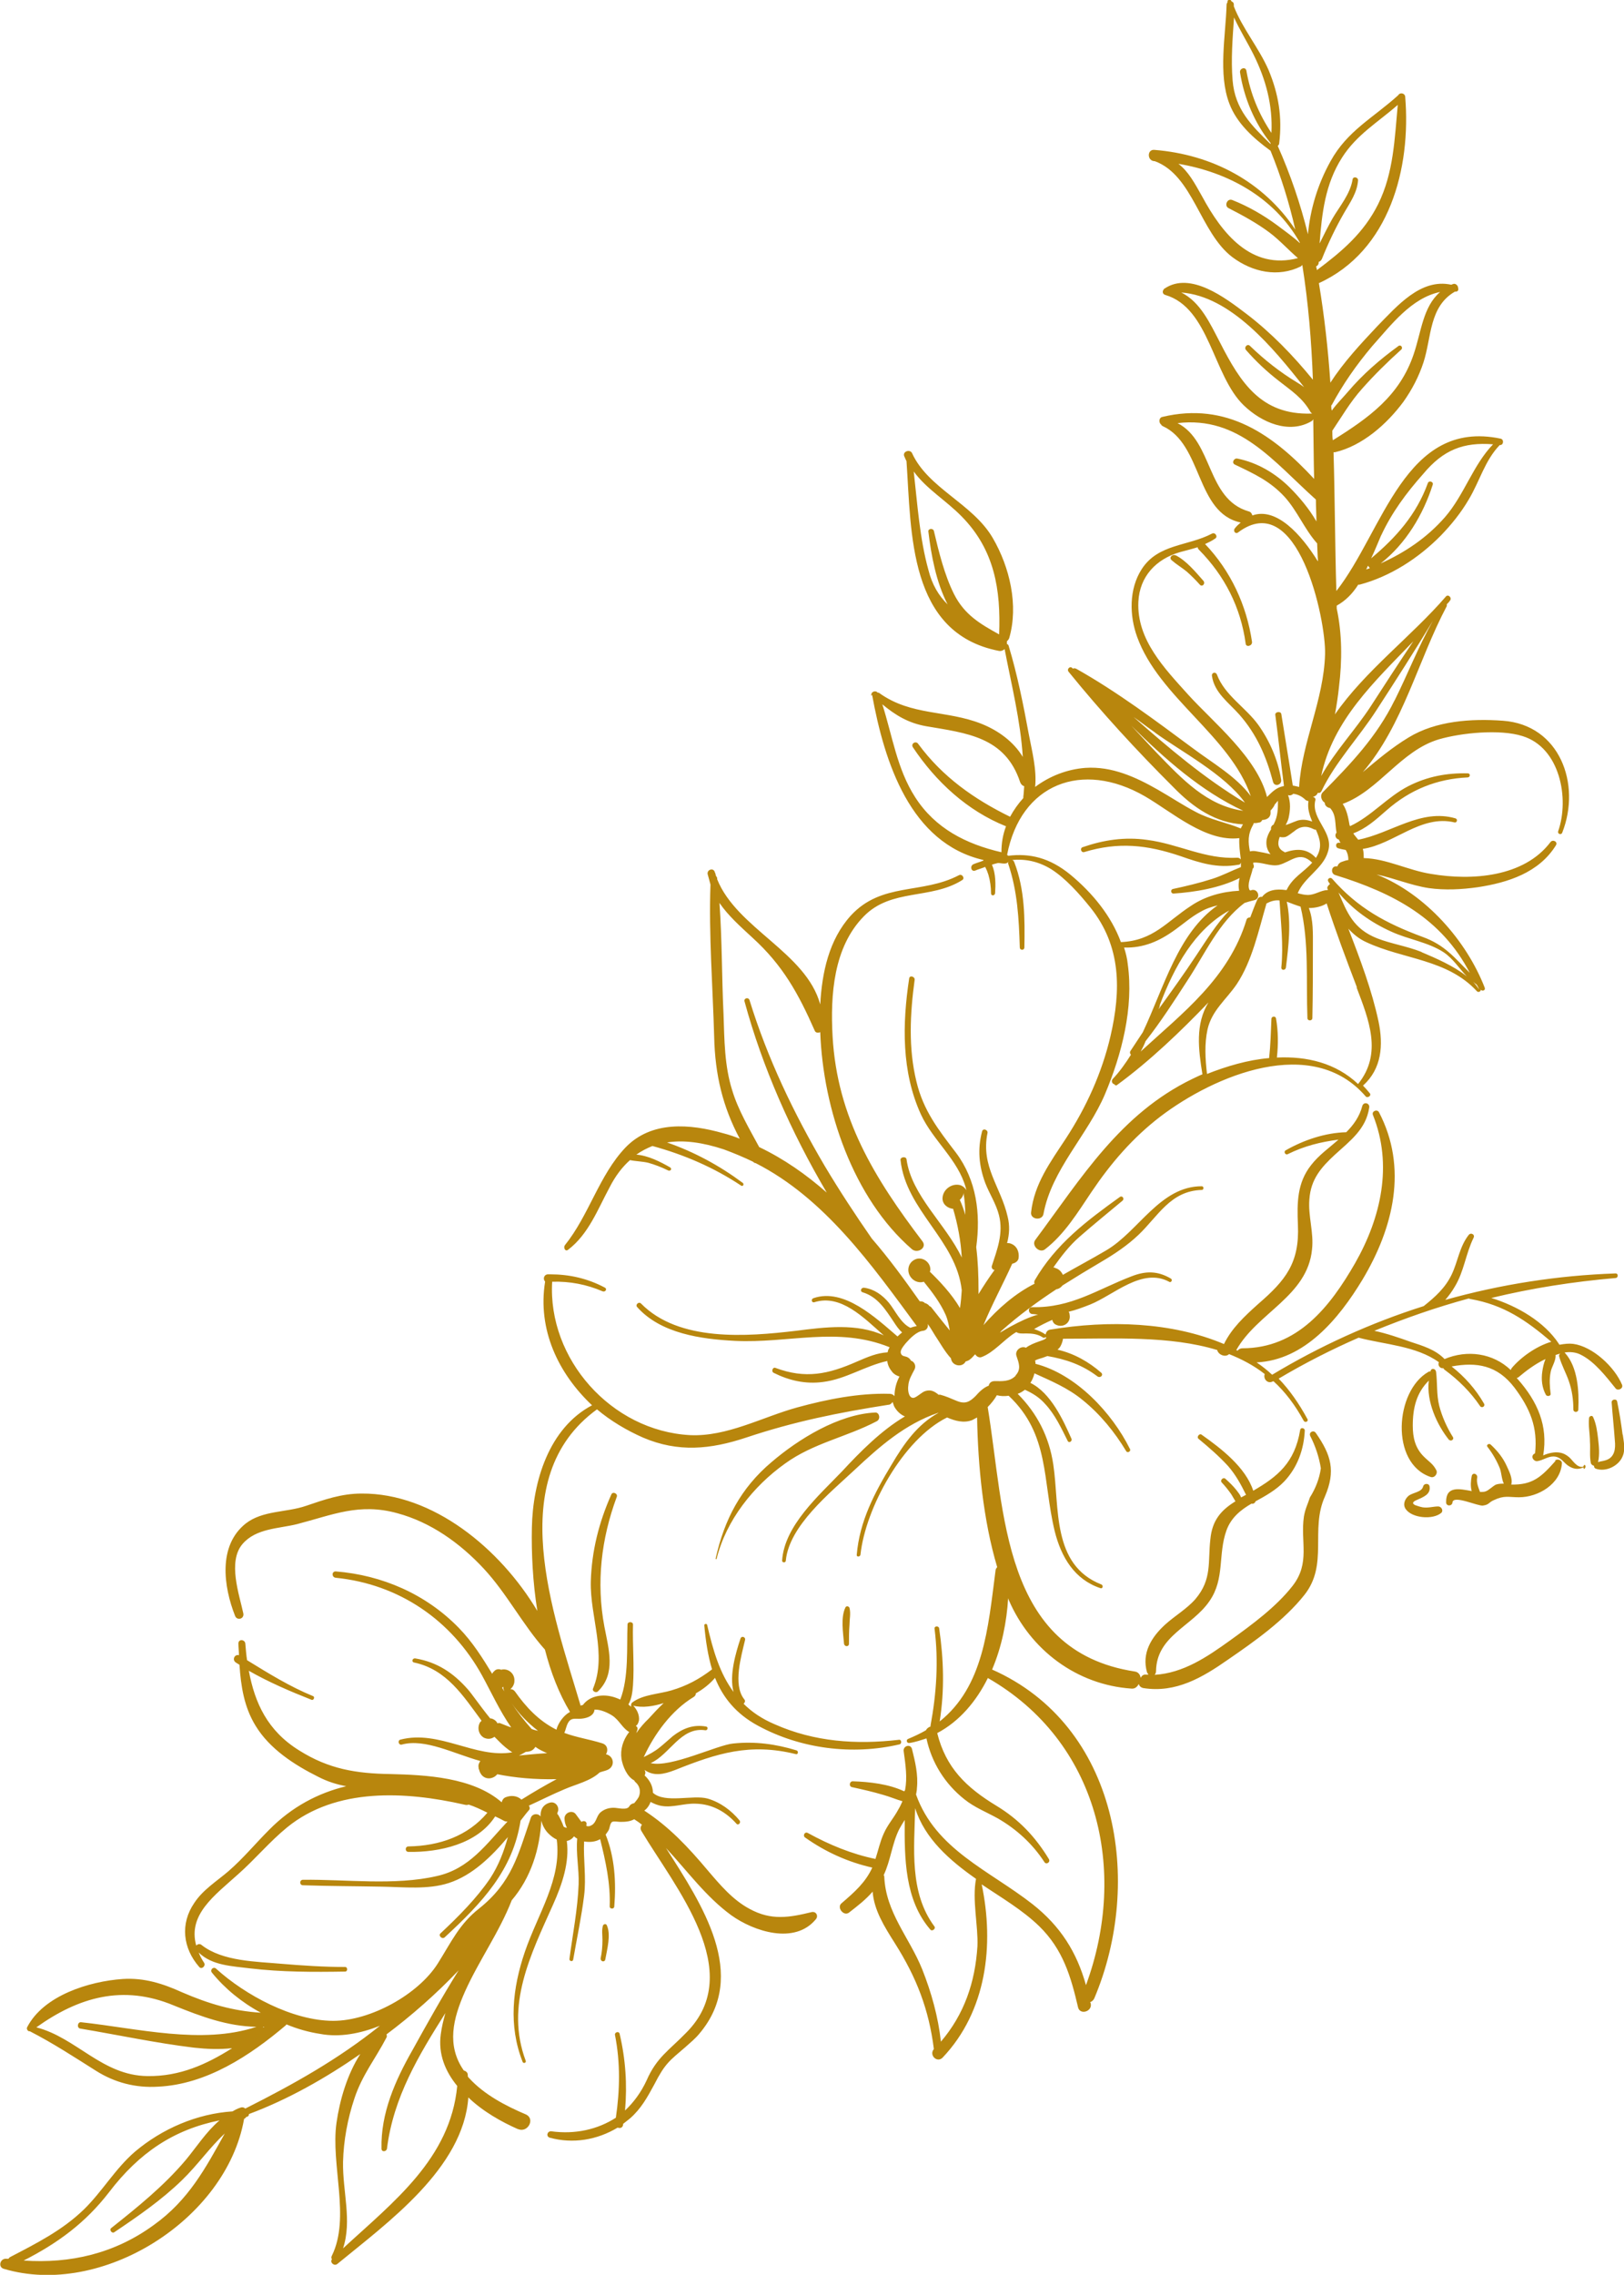 <?xml version="1.0" encoding="UTF-8"?> <svg xmlns="http://www.w3.org/2000/svg" xmlns:xlink="http://www.w3.org/1999/xlink" id="_Слой_2" data-name="Слой 2" viewBox="0 0 92.03 128.87"> <defs> <style> .cls-1 { clip-path: url(#clippath); } .cls-2 { fill: none; } .cls-3 { fill: #b8860d; } </style> <clipPath id="clippath"> <rect class="cls-2" width="92.03" height="128.87"></rect> </clipPath> </defs> <g id="_Слой_1-2" data-name="Слой 1"> <g class="cls-1"> <path class="cls-3" d="M49.69,80.51c-1.71,.9-3.6,1.24-5.2,2.4-1.81,1.29-3.34,3.22-3.88,5.39,0,.05-.08,.03-.05-.03,.49-2.19,1.42-3.97,3.16-5.44,1.53-1.31,3.8-2.71,5.87-2.81,.23-.03,.34,.36,.1,.49m-20.33,40.11c-.93-.41-1.99-1-2.82-1.8-.28,4.02-4.6,7.11-7.42,9.43-.18,.15-.44-.08-.31-.26-.03-.05-.05-.13,0-.21,1.06-2.16-.08-5.15,.26-7.53,.18-1.26,.6-2.73,1.35-3.89-1.97,1.37-4.11,2.58-6.31,3.4,0,.08-.05,.16-.15,.16-.03,.03-.05,.08-.1,.1-.03,0-.03,.03-.03,.03-1.01,5.7-8.07,10.13-13.61,8.48-.36-.1-.21-.62,.16-.57h.1s.05-.08,.1-.1c1.48-.77,2.97-1.52,4.19-2.71,1.03-1.01,1.76-2.29,2.87-3.25,1.55-1.31,3.52-2.16,5.54-2.29,.13-.08,.28-.16,.44-.21,.13-.05,.23,0,.28,.05,2.72-1.37,5.25-2.78,7.63-4.69-1.11,.44-2.28,.67-3.39,.46-.65-.1-1.29-.28-1.91-.54,0,.03-.03,.03-.03,.05-2.04,1.73-4.5,3.35-7.24,3.48-1.27,.08-2.46-.23-3.52-.9-1.27-.8-2.41-1.55-3.75-2.24-.1,.03-.21-.13-.15-.23,.93-1.8,3.52-2.6,5.41-2.73,1.22-.08,2.28,.26,3.36,.75,1.55,.67,2.9,1.06,4.47,1.16-1.09-.59-2.04-1.37-2.77-2.27-.13-.16,.08-.36,.23-.23,1.65,1.5,4.35,2.96,6.65,2.96,2.1,0,4.81-1.49,5.92-3.25,.75-1.19,1.22-2.24,2.35-3.12,1.84-1.47,2.2-3.02,2.92-5.13,.1-.31,.6-.26,.6,.08-.08,1.7-.6,3.32-1.68,4.59-.7,1.8-1.84,3.38-2.64,5.15-.7,1.57-1.06,3.07-.08,4.49,.1,.03,.23,.1,.23,.26v.08s.05,.08,.08,.1c.85,.93,2.07,1.57,3.23,2.06,.52,.26,.08,1.06-.47,.82Zm-14.38-5.8h-.08l.03,.03s.05-.03,.05-.03Zm-1.84,1.21c-.7,.08-1.42,.05-2.15-.03-2.15-.26-4.29-.72-6.44-1.08-.21-.03-.16-.39,.05-.36,3.16,.34,6.85,1.29,9.93,.26-1.63-.03-3.1-.57-4.68-1.21-2.9-1.21-5.41-.46-7.79,1.24,2.28,.59,3.73,2.73,6.29,2.76,1.84,.03,3.36-.67,4.79-1.57Zm-.39,4.82c-.88,.82-1.55,1.8-2.43,2.65-1.16,1.13-2.51,2.06-3.85,2.96-.13,.08-.28-.13-.18-.23,1.5-1.19,3-2.4,4.24-3.87,.62-.75,1.16-1.6,1.91-2.24-2.59,.52-4.55,1.83-6.26,4.07-1.35,1.75-2.92,2.89-4.84,3.87,2.64,.18,5.15-.39,7.37-2.01,1.99-1.42,2.95-3.25,4.04-5.21Zm13.16-2.68c-.67-.82-1.09-1.8-.93-2.94,.05-.39,.15-.8,.26-1.19-1.5,2.37-2.95,4.77-3.31,7.68-.03,.18-.31,.21-.31,0-.05-2.01,.78-3.87,1.76-5.59,.83-1.5,1.68-3.02,2.61-4.51-1.27,1.34-2.69,2.58-4.09,3.63,.03,.05,.03,.13,0,.18-.62,1.19-1.37,2.11-1.81,3.43-.39,1.16-.62,2.4-.65,3.61-.03,1.68,.52,3.33,0,4.9,2.85-2.63,6.08-5.08,6.47-9.2ZM49.38,39.42c-.05-.23,.23-.34,.36-.18,.03,0,.08,0,.1,.03,1.81,1.29,3.8,.95,5.77,1.73,.98,.39,1.84,1.03,2.35,1.88-.13-2.06-.65-4.12-1.03-6.11-.08,.08-.21,.13-.34,.1-5.12-1.01-4.94-6.7-5.22-10.75-.05-.08-.08-.18-.13-.28-.1-.26,.31-.41,.44-.18,.91,2.01,3.44,2.86,4.58,4.82,.96,1.65,1.47,3.81,.93,5.67-.03,.08-.08,.13-.13,.18v.16c.05,0,.08,.03,.1,.1,.49,1.62,.83,3.32,1.14,5,.18,.95,.46,2.01,.36,2.99,.83-.62,1.81-1,2.85-1.08,1.5-.1,2.85,.52,4.11,1.24,.72,.41,1.42,.88,2.15,1.26,.83,.44,1.71,.59,2.54,.93,.05-.08,.08-.16,.13-.23-1.55-.08-2.82-.95-3.93-2.09-2.07-2.06-4.11-4.28-5.95-6.55-.13-.15,.08-.36,.21-.21l.03,.03c.05-.03,.1-.03,.18,0,2.33,1.31,4.5,2.94,6.62,4.51,1.09,.82,2.46,1.6,3.28,2.71-1.16-3.4-5.2-5.59-6.44-9.02-.44-1.21-.47-2.71,.26-3.84,.93-1.44,2.61-1.29,3.98-2.01,.18-.1,.36,.18,.18,.28-.18,.13-.36,.21-.57,.31,1.45,1.52,2.35,3.45,2.66,5.54,.03,.23-.34,.33-.36,.1-.28-2.06-1.19-3.84-2.64-5.31-.05-.05-.08-.1-.08-.15-.31,.1-.65,.18-1.01,.28-1.34,.39-2.28,1.37-2.35,2.81-.1,2.16,1.5,3.79,2.82,5.26,1.42,1.57,3.91,3.56,4.47,5.8,.03-.03,.05-.05,.08-.08,.23-.23,.46-.44,.78-.52,.03,0,.05,0,.1-.03-.18-1.34-.31-2.68-.49-4.02-.03-.18,.31-.23,.34-.05,.21,1.34,.44,2.68,.65,4.05,.13,.03,.26,.05,.36,.08,.15-2.53,1.4-4.92,1.47-7.53,.05-1.93-1.53-9.46-4.94-6.88-.15,.1-.28-.1-.18-.23,.1-.13,.21-.23,.34-.34-2.56-.54-2.15-4.43-4.42-5.46-.05-.03-.08-.05-.08-.08-.15-.1-.15-.39,.05-.44,3.67-.88,6.31,1.03,8.61,3.51-.03-1.13-.03-2.24-.05-3.38-.03,.05-.05,.08-.08,.1-1.29,.77-2.85,.08-3.85-.88-1.76-1.68-1.94-5.52-4.45-6.26-.18-.05-.18-.23-.08-.33,0,0,0-.03,.03-.03,1.47-1,3.47,.54,4.63,1.42,1.42,1.08,2.66,2.37,3.78,3.74-.08-2.19-.26-4.36-.6-6.5-.03,.03-.05,.05-.08,.08-1.29,.64-2.74,.33-3.88-.52-1.84-1.39-2.22-4.64-4.4-5.44h-.03c-.41-.03-.41-.67,0-.64,3.28,.26,6.18,1.8,7.99,4.51-.34-1.5-.8-2.99-1.4-4.46-.96-.7-1.91-1.55-2.33-2.66-.65-1.68-.21-3.87-.16-5.62,0-.05,.03-.1,.05-.13-.03-.16,.18-.21,.23-.05,.08,.03,.13,.08,.13,.18v.1c.49,1.26,1.42,2.35,1.97,3.61,.57,1.37,.78,2.68,.6,4.15,0,.08-.05,.1-.08,.15,.72,1.62,1.29,3.3,1.71,5,.13-1.44,.57-2.86,1.27-4.12,.96-1.75,2.43-2.47,3.85-3.76,.08-.16,.36-.13,.39,.08,.34,4.05-.88,8.74-4.89,10.57,.31,1.86,.52,3.74,.65,5.64,.75-1.16,1.71-2.19,2.66-3.2,1.11-1.13,2.46-2.73,4.19-2.35,.03,0,.05-.03,.08-.03,.16-.08,.31,.08,.31,.21,.03,.1,0,.21-.13,.21h-.05c-1.47,.85-1.32,2.58-1.78,4-.26,.8-.65,1.55-1.14,2.24-.93,1.26-2.33,2.5-3.88,2.86h-.08c.08,2.63,.08,5.26,.16,7.86,2.66-3.38,3.88-9.77,9.31-8.63,.21,.05,.16,.39-.05,.36-.85,.88-1.14,2.06-1.76,3.09-.44,.75-.98,1.42-1.58,2.04-1.27,1.29-2.87,2.32-4.6,2.78h-.08c-.31,.49-.7,.9-1.22,1.19v.16c.31,1.44,.31,2.96,.13,4.43-.05,.49-.13,1.03-.23,1.57,1.71-2.47,4.35-4.43,6.29-6.68,.13-.15,.36,.08,.23,.23-.05,.08-.1,.13-.18,.21v.1c-1.63,3.07-2.48,6.75-4.76,9.41,.83-.7,1.65-1.39,2.59-1.96,1.55-.95,3.57-1.08,5.35-.95,3.21,.23,4.45,3.58,3.36,6.34-.05,.15-.28,.08-.23-.08,.65-1.86,.1-4.74-2.02-5.39-1.29-.41-3.49-.18-4.73,.18-2.17,.64-3.41,2.91-5.46,3.66,.23,.34,.31,.75,.39,1.21t.03,.05c1.22-.57,2.1-1.65,3.31-2.27,1.06-.54,2.17-.75,3.36-.72,.15,0,.15,.21,0,.23-1.76,.08-3.28,.7-4.6,1.86-.65,.57-1.16,1.03-1.89,1.31,.08,.13,.18,.23,.28,.36,1.86-.36,3.54-1.78,5.51-1.21,.15,.05,.08,.26-.05,.23-1.91-.46-3.44,1.24-5.2,1.5,.05,.16,.05,.34,.05,.52,1.29,.03,2.53,.7,3.83,.9,2.3,.39,5.25,.18,6.75-1.8,.13-.18,.44-.03,.31,.18-.96,1.55-2.72,2.11-4.42,2.37-.93,.13-1.86,.18-2.79,.05-1.03-.16-1.97-.57-2.95-.77,2.79,1.11,5.1,3.76,6.13,6.42,.05,.16-.16,.21-.23,.1,.03,.1-.13,.18-.21,.1-1.68-1.83-4.16-1.8-6.26-2.78-.41-.18-.75-.46-1.03-.77,.67,1.73,1.34,3.51,1.71,5.26,.28,1.34,.18,2.68-.88,3.63,.13,.13,.26,.28,.39,.44,.1,.13-.13,.28-.23,.18-3.03-3.53-8.56-1.21-11.64,1.13-1.58,1.21-2.82,2.66-3.91,4.28-.78,1.16-1.53,2.4-2.64,3.25-.31,.23-.78-.23-.54-.54,2.61-3.51,4.81-7.14,8.9-9.12,.18-.08,.36-.18,.57-.26-.23-1.42-.41-2.84,.34-4.07-1.58,1.65-3.34,3.33-5.17,4.67-.05,.05-.13,.03-.15-.03-.13-.03-.21-.18-.1-.31,.39-.41,.72-.88,1.03-1.37-.05-.05-.08-.13-.03-.21,.23-.36,.47-.7,.7-1.06,1.22-2.58,1.99-5.62,4.24-7.19-.34,.08-.65,.18-.96,.36-.52,.28-.96,.67-1.42,1-.91,.67-1.81,1.06-2.92,1.03,.1,.31,.18,.64,.21,.95,.34,2.45-.34,5.1-1.29,7.35-.98,2.32-3.03,4.28-3.49,6.8-.08,.39-.75,.31-.7-.1,.18-1.62,1.09-2.84,1.97-4.18,1.16-1.78,2.04-3.71,2.53-5.8,.6-2.6,.62-5.1-1.14-7.29-.62-.77-1.4-1.65-2.22-2.17-.75-.46-1.5-.59-2.22-.52,.05,0,.1,.05,.13,.13,.6,1.55,.6,3.2,.57,4.82,0,.18-.26,.18-.26,0-.05-1.62-.13-3.17-.65-4.72-.03-.05,0-.1,0-.13-.05,.08-.13,.1-.23,.1-.13,0-.23-.03-.36-.03-.1,.03-.23,.05-.34,.1,.23,.49,.21,1.16,.18,1.62-.03,.15-.23,.15-.23,0,0-.36-.05-.72-.15-1.06-.05-.16-.1-.28-.18-.44-.18,.08-.39,.13-.57,.21-.23,.08-.31-.26-.1-.36,.18-.08,.39-.13,.57-.21v-.03c-4.14-.95-5.61-5.52-6.31-9.36Zm28.14-7.37c-.03,.08-.08,.16-.1,.21,.08-.03,.16-.05,.21-.08-.03-.03-.08-.08-.1-.13Zm.75-1.73c-.18,.41-.36,.88-.57,1.31,1.42-1.19,2.56-2.47,3.21-4.25,.05-.18,.34-.1,.28,.08-.54,1.7-1.53,3.35-2.95,4.46,1.37-.62,2.61-1.44,3.65-2.63,1.09-1.26,1.58-2.94,2.72-4.12-1.68-.13-2.82,.31-3.96,1.68-.96,1.08-1.78,2.19-2.38,3.48Zm-24.57,3.92c-.65-1.26-.93-2.78-1.09-4.12-.03-.18,.26-.21,.31-.05,.28,1.19,.6,2.5,1.14,3.58,.6,1.19,1.5,1.7,2.56,2.29,.1-2.53-.26-4.79-2.12-6.68-.91-.93-1.99-1.55-2.72-2.55,.21,1.86,.34,3.81,.83,5.57,.21,.85,.59,1.47,1.09,1.96Zm3.47,14.59h-.03s-.03,.03-.03,.05c0-.03,.03-.03,.05-.05Zm8.48,8.35c.72-1,1.47-2.04,2.15-3.07,.6-.9,1.14-1.78,1.86-2.53-1.97,1.08-3.13,3.22-3.93,5.34,0,.1-.05,.18-.08,.26Zm4.99-5.08c.03-.1,.13-.13,.21-.13,.13-.34,.26-.7,.41-1.03,.05-.1,.16-.15,.26-.13,.31-.41,.83-.46,1.34-.39h.05c.34-.72,.96-1,1.45-1.55-.72-.7-1.19-.05-1.89,.13-.49,.1-.96-.18-1.45-.13v.08c.05,.08,.05,.21-.03,.26-.08,.41-.34,.88-.18,1.21,.03,0,.05,.03,.05,.03,.03,0,.05-.03,.08-.03,.36-.08,.52,.46,.16,.57-.21,.05-.39,.1-.57,.16-1.45,1.08-2.25,2.89-3.23,4.38-.75,1.16-1.53,2.37-2.38,3.45-.08,.21-.18,.41-.28,.59,2.38-2.19,4.99-4.15,6-7.47Zm2.66-7.14c-.08,.08-.21,.13-.31,.08,.16,.41,.13,.88,.03,1.31-.03,.13-.1,.26-.16,.39,.26-.08,.62-.26,.78-.28,.26-.05,.49,0,.72,.08-.15-.36-.28-.75-.21-1.16-.05,0-.1-.03-.15-.05-.23-.23-.47-.33-.7-.36Zm-.78,2.45c-.13,.34-.13,.67,.26,.85l.03,.03c.67-.23,1.27-.23,1.76,.31,.39-.59,.23-1.08,0-1.6-.05,0-.08,0-.13-.03-.41-.21-.78-.16-1.11,.13-.15,.1-.28,.23-.47,.31-.1,.03-.23,.03-.34,0Zm4.37,8.51c-.6-1.57-1.19-3.14-1.71-4.74-.28,.18-.67,.26-.98,.26h-.03c.26,.67,.23,1.44,.23,2.16,0,1.37,0,2.73-.03,4.07,0,.18-.28,.18-.28,0-.08-2.11,.1-4.28-.39-6.31-.26-.08-.52-.18-.78-.28,.26,1.21,.1,2.53-.05,3.74-.03,.16-.26,.16-.26,0,.13-1.29-.03-2.55-.1-3.81-.23-.03-.49,.03-.75,.18v.03c-.44,1.5-.8,3.22-1.68,4.54-.6,.88-1.4,1.47-1.65,2.55-.18,.82-.13,1.68-.03,2.53,1.11-.44,2.33-.8,3.52-.9,.08-.75,.1-1.47,.13-2.22,0-.15,.23-.18,.26-.03,.13,.72,.13,1.5,.05,2.22,1.71-.08,3.34,.31,4.6,1.5,1.4-1.73,.6-3.66-.08-5.46Zm3.67-1.98c.8,.34,1.81,.77,2.56,1.37-.44-.46-.78-1.01-1.32-1.37-.88-.57-1.99-.72-2.95-1.16-1.16-.52-2.2-1.26-3-2.22,.49,1.13,.83,2.06,2.2,2.6,.8,.31,1.68,.44,2.51,.77Zm3.26,2.11c-.03-.08-.08-.18-.13-.26,0,0-.03,0-.03-.03-.08-.05-.13-.1-.18-.15,.13,.15,.23,.28,.34,.44Zm-4.79-16.37c.75-1.5,1.34-3.04,2.17-4.51-1.03,1.7-2.12,3.4-3.21,5.08-.98,1.52-2.33,2.94-3.1,4.56-.05,.1-.13,.13-.21,.1-.05,.13-.16,.21-.28,.23,.1,.03,.18,.1,.13,.23-.23,1.08,1.09,1.78,.72,2.89-.28,.95-1.34,1.44-1.71,2.34,.18,.05,.39,.1,.57,.1,.41,0,.72-.26,1.11-.28h.03s0-.05-.03-.08c-.03-.1,.08-.21,.15-.26-.03-.05-.08-.1-.1-.15-.08-.13,.1-.26,.21-.16,1.47,1.68,3.05,2.53,5.12,3.3,1.29,.46,1.84,1.21,2.69,2.04-1.6-3.07-4.29-4.51-7.63-5.54-.26-.08-.23-.52,.08-.49h.05c.03-.1,.1-.21,.26-.26,.13-.05,.23-.08,.36-.1,0-.23-.05-.41-.15-.57-.16-.03-.28-.05-.44-.1-.15-.05-.15-.31,.05-.31h.1c-.05-.05-.08-.13-.1-.18-.18-.03-.26-.26-.13-.39-.1-.49,0-.98-.36-1.39-.18-.03-.31-.15-.31-.31-.18-.1-.28-.39-.13-.57,1.63-1.65,3.08-3.17,4.09-5.23Zm-4.16,4.28c.78-1.39,1.91-2.58,2.79-3.92,.8-1.24,1.6-2.47,2.43-3.71-2.2,2.29-4.55,4.46-5.22,7.63Zm.57-21.01c0,.1,0,.21,.03,.31,.28-.39,.65-.75,.91-1.06,.85-1,1.81-1.83,2.87-2.6,.13-.1,.28,.1,.15,.21-.78,.7-1.53,1.44-2.22,2.22-.67,.75-1.14,1.57-1.68,2.37,0,.18,0,.36,.03,.54,2.02-1.26,3.78-2.5,4.58-4.87,.44-1.29,.52-2.68,1.5-3.53-1.63,.34-2.77,1.86-3.85,3.07-.91,1.08-1.66,2.16-2.3,3.35Zm-.65-9.18c.23-.46,.47-.95,.72-1.39,.41-.7,1.01-1.39,1.14-2.22,.03-.18,.31-.13,.31,.05-.05,.7-.44,1.24-.78,1.83-.49,.85-.91,1.73-1.27,2.63-.05,.1-.13,.16-.18,.16v.03c0,.13-.08,.21-.15,.23,.03,.08,.03,.13,.05,.21,1.42-1.06,2.66-2.11,3.47-3.74,.88-1.78,.93-3.71,1.11-5.62-1.11,.98-2.33,1.68-3.16,2.99-.96,1.5-1.14,3.17-1.27,4.85Zm-2.79-5.62v-.05c-.91-1.13-1.5-2.55-1.73-4-.03-.23,.31-.34,.36-.1,.23,1.31,.7,2.45,1.42,3.53,.08-1.55-.31-3.02-1.01-4.43-.36-.72-.78-1.39-1.11-2.11-.08,1.19-.18,2.37-.08,3.56,.13,1.65,1.09,2.58,2.15,3.61Zm1.55,6.47s.03,0,0,0c-.54-.46-1.03-1.01-1.6-1.44-.72-.54-1.53-.98-2.33-1.39-.26-.13-.08-.57,.21-.46,.91,.36,1.76,.85,2.56,1.44,.41,.31,.88,.64,1.27,1,0-.03,0-.05-.03-.08-1.45-2.53-4.06-3.94-6.85-4.41,.57,.44,.91,1.08,1.35,1.86,1.11,2.06,2.77,4.18,5.43,3.48Zm.75,8.81h.05s-.05-.05-.08-.08c-.46-.82-1.09-1.21-1.81-1.78-.67-.52-1.27-1.08-1.84-1.73-.16-.16,.08-.41,.23-.23,.8,.77,1.68,1.47,2.66,2.06,.13,.08,.26,.16,.39,.26-1.76-2.24-4.16-5.15-6.96-5.36,1.09,.54,1.63,1.75,2.2,2.84,1.16,2.27,2.33,4.1,5.15,4.02Zm.39,8.35c-.03-.33-.03-.67-.05-1l-.03-.03c-.7-.8-1.09-1.8-1.81-2.6-.83-.9-1.73-1.31-2.82-1.83-.21-.1-.05-.39,.15-.34,1.14,.23,2.17,.85,2.97,1.65,.52,.52,1.09,1.19,1.5,1.91,0-.41-.03-.82-.03-1.24-2.41-2.16-4.35-4.74-7.84-4.33,2.02,1.03,1.63,4.3,4.03,5,.13,.03,.18,.13,.21,.23,1.37-.49,2.79,1.11,3.7,2.58Zm-2.69,14.1v.18c0,.26-.23,.39-.47,.39-.03,.08-.1,.15-.21,.15-.1,.03-.18,.03-.28,.03,0,.03,0,.05-.03,.1-.31,.54-.28,.98-.18,1.5,.13-.03,.26-.03,.39,0,.28,.05,.54,.1,.78,.16-.18-.21-.26-.46-.23-.77,.03-.23,.13-.44,.26-.64-.03-.13,.05-.23,.16-.28v-.03c.23-.44,.23-.88,.23-1.31-.05,.05-.1,.13-.18,.21-.03,.1-.13,.23-.23,.34Zm-6.54-4.38c-.41-.28-.8-.59-1.22-.88,1.99,1.75,3.98,3.45,6.31,4.85-1.16-1.62-3.65-2.91-5.1-3.97Zm4.99,4.43c-2.38-1.11-4.45-2.94-6.34-4.82,.49,.52,.98,1.06,1.47,1.57,1.42,1.47,2.82,2.96,4.86,3.25Zm-13.37,2.5s.03,.03,.05,.05c1.22-.15,2.35,.1,3.54,1.08,1.24,1.03,2.3,2.32,2.85,3.81,1.84-.08,2.59-1.16,3.98-2.06,.8-.54,1.76-.8,2.72-.85-.05-.26-.03-.54,.03-.72-1.14,.57-2.54,.8-3.75,.88-.16,0-.18-.23-.03-.26,.75-.16,1.5-.34,2.22-.57,.57-.18,1.09-.46,1.63-.67v-.26c-.03,.08-.05,.13-.16,.13-1.16,.21-2.15-.1-3.26-.49-1.89-.64-3.52-.82-5.46-.23-.18,.05-.26-.23-.08-.28,1.19-.41,2.38-.59,3.65-.41,1.78,.23,3.28,1.11,5.12,1.01,.08,0,.16,.05,.18,.1v-.05c-.05-.39-.1-.77-.08-1.16-1.91,.23-3.8-1.47-5.35-2.37-3.57-2.06-7.04-.7-7.81,3.32Zm-4.6-7.29c-1.01-.18-1.73-.62-2.48-1.24,.57,1.78,.83,3.66,1.86,5.26,1.14,1.78,2.9,2.66,4.89,3.12,0-.52,.08-1,.26-1.47-2.2-.88-3.98-2.53-5.28-4.48-.13-.21,.18-.39,.31-.18,1.37,1.86,3.16,3.12,5.2,4.12,.21-.39,.47-.75,.75-1.06v-.08c.03-.21,.03-.39,.05-.59-.1-.03-.18-.1-.23-.23-.85-2.58-3.05-2.78-5.33-3.17Zm39.47,40.13c-.08-.62-.18-1.26-.31-1.88-.03-.16-.31-.13-.31,.05,.05,.72,.13,1.44,.18,2.16,.05,.46,0,.98-.54,1.13-.15,.05-.28,.05-.41,.1,.1-.44,.05-.9,0-1.34-.05-.41-.1-.82-.28-1.21-.05-.13-.23-.05-.23,.05-.05,.44,.05,.88,.05,1.34,.03,.41-.03,.8,.05,1.21,.03,.1,.1,.13,.18,.16,0,.08,.03,.13,.1,.16,.57,.21,1.32-.16,1.53-.72,.16-.39,.05-.82,0-1.21Zm-2.22,1.86c-.34,.15-.62,.08-.91-.13-.26-.21-.41-.49-.8-.49-.31,0-.57,.21-.88,.26-.21,.05-.41-.23-.23-.39,.03-.03,.05-.03,.08-.05,.16-1.47-.28-2.53-1.16-3.71-.98-1.29-2.15-1.47-3.57-1.21,.75,.59,1.37,1.29,1.84,2.11,.08,.15-.13,.28-.23,.13-.54-.8-1.22-1.47-1.99-2.04-.05-.03-.08-.08-.08-.1-.21,.03-.34-.18-.26-.34-1.29-.93-3.08-1-4.55-1.39-1.53,.67-3.05,1.44-4.53,2.32,.62,.64,1.16,1.42,1.63,2.29,.08,.13-.13,.23-.21,.1-.49-.9-1.06-1.65-1.71-2.24h-.03c-.31,.18-.57-.15-.47-.41-.62-.49-1.32-.85-2.02-1.13-.21,.21-.62,.03-.67-.23-2.69-.82-5.84-.64-8.74-.64-.03,.18-.1,.39-.21,.52-.03,.03-.08,.08-.1,.1,.93,.21,1.79,.7,2.48,1.31,.13,.13-.05,.31-.21,.21-.88-.67-1.81-.98-2.85-1.16-.05,.03-.1,.03-.13,.05-.18,.08-.39,.1-.57,.21,.03,.05,.03,.13,.03,.18,2.3,.59,4.34,2.78,5.35,4.82,.08,.13-.13,.26-.21,.13-.65-1.08-1.47-2.09-2.46-2.89-.85-.7-1.78-1.08-2.74-1.52-.05,.21-.13,.39-.23,.54,1.16,.57,1.86,2.11,2.33,3.17,.05,.13-.13,.26-.21,.13-.36-.72-.72-1.5-1.27-2.09-.34-.39-.72-.62-1.16-.82-.13,.1-.26,.18-.41,.23,1.11,1.11,1.79,2.45,2.02,4.02,.36,2.42-.1,5.67,2.72,6.78,.13,.05,.08,.26-.05,.21-1.47-.49-2.22-1.75-2.59-3.22-.7-2.89-.28-5.49-2.61-7.68-.23,.03-.44,.03-.67-.03-.13,.23-.31,.46-.52,.67,.98,5.93,.8,13.82,8.33,14.98,.21,.03,.31,.18,.34,.36,.05-.1,.15-.21,.31-.18h.13s-.05-.08-.08-.13c-.31-1.08,.23-1.98,1.03-2.71,.54-.49,1.22-.88,1.71-1.44,.96-1.13,.7-2.11,.85-3.4,.1-1.03,.57-1.62,1.42-2.14-.08-.13-.15-.26-.23-.39-.16-.23-.34-.46-.54-.67-.13-.13,.08-.34,.21-.21,.23,.21,.44,.41,.62,.64,.1,.13,.21,.26,.26,.41,.1-.05,.18-.1,.28-.15-.28-.57-.57-1.11-1.01-1.62-.52-.57-1.09-1.06-1.68-1.55-.13-.1,.05-.34,.18-.23,1.09,.77,2.48,1.83,2.92,3.17,1.37-.8,2.35-1.57,2.66-3.45,.03-.16,.26-.1,.26,.03-.05,1.08-.41,2.09-1.16,2.89-.47,.49-1.06,.82-1.63,1.13-.03,.1-.13,.16-.23,.13-.62,.36-1.16,.8-1.42,1.52-.49,1.37-.08,2.73-.96,4-.98,1.44-3,1.96-3.03,3.97,0,.08-.03,.16-.08,.21,1.63-.1,2.97-1.01,4.29-1.96,1.22-.88,2.59-1.88,3.52-3.07,1.03-1.31,.44-2.5,.65-3.94,.08-.46,.21-.67,.34-1.08,.31-.49,.54-1.06,.62-1.65-.1-.64-.31-1.26-.6-1.83-.1-.21,.18-.36,.31-.18,.88,1.26,1.14,2.16,.52,3.61-.85,1.88,.21,3.84-1.16,5.57-1.14,1.44-2.82,2.63-4.32,3.66-1.47,1.03-2.97,1.91-4.81,1.62-.15-.03-.23-.13-.26-.23-.08,.15-.21,.28-.41,.26-3.1-.21-5.74-2.19-6.96-5.03,0-.03-.03-.05-.03-.1-.08,1.34-.36,2.76-.91,4.05,7.16,3.17,8.59,12.01,5.79,18.63-.05,.1-.13,.18-.23,.21,0,.03,.03,.05,.03,.08,.1,.46-.62,.67-.72,.21-.41-1.75-.85-3.27-2.2-4.59-.96-.93-2.15-1.62-3.26-2.37,.72,3.43,.28,7.19-2.22,9.82-.31,.31-.78-.15-.49-.49-.28-2.24-.98-4.05-2.2-5.98-.6-.95-1.19-1.88-1.27-2.94-.39,.46-.88,.83-1.34,1.19-.31,.23-.72-.31-.41-.54,.72-.62,1.34-1.16,1.73-2.01-1.37-.31-2.64-.88-3.8-1.7-.16-.1-.03-.36,.15-.26,1.22,.67,2.48,1.19,3.83,1.47,.16-.49,.26-.98,.47-1.44,.23-.52,.57-.88,.83-1.37,.1-.16,.16-.31,.23-.46-.36-.1-.72-.26-1.09-.36-.6-.18-1.19-.31-1.78-.44-.18-.05-.13-.33,.05-.33,.93,.03,2.04,.15,2.92,.57,.03-.03,.03-.05,.05-.08,.13-.7,.03-1.39-.08-2.19-.05-.31,.39-.44,.47-.13,.18,.72,.36,1.47,.28,2.22,0,.13-.03,.23-.05,.36,1.11,3.12,4.16,4.3,6.6,6.21,1.6,1.26,2.51,2.73,3.03,4.59,2.4-6.52,.7-13.81-5.56-17.4-.65,1.31-1.6,2.45-2.87,3.12,.49,1.96,1.63,3.07,3.36,4.12,1.27,.77,2.2,1.75,2.97,3.02,.1,.18-.16,.34-.26,.16-.67-1.03-1.58-1.86-2.64-2.47-.65-.36-1.32-.62-1.89-1.08-1.11-.88-1.86-2.09-2.15-3.45-.31,.1-.62,.21-.96,.26-.16,.03-.21-.18-.08-.23,.36-.15,.7-.31,1.01-.49,.05-.1,.15-.18,.26-.21v-.05c.34-1.83,.46-3.66,.23-5.49-.03-.16,.23-.18,.26-.03,.26,1.78,.31,3.51,.03,5.28,2.48-1.98,2.74-5.26,3.16-8.51,0-.1,.05-.18,.1-.23-.8-2.68-1.09-5.77-1.14-8.48-.1,.05-.18,.1-.28,.15-.47,.18-.96,.05-1.42-.15-2.51,1.24-4.63,5.15-4.91,7.78-.03,.13-.23,.13-.21,0,.16-1.91,1.01-3.51,1.97-5.1,.7-1.19,1.47-2.29,2.66-2.94h-.03c-1.86,.64-3.28,1.88-4.71,3.22-1.4,1.31-3.72,3.17-3.91,5.15,0,.13-.21,.13-.21,0,.13-1.99,2.09-3.69,3.39-5.05,1.03-1.11,2.22-2.32,3.57-3.12-.26-.1-.49-.33-.62-.59-.03-.08-.05-.16-.08-.23-.05,.08-.13,.16-.23,.16-2.82,.44-5.35,.95-8.07,1.86-2.02,.67-3.85,.85-5.84,0-.93-.41-1.84-.95-2.61-1.6-5.35,3.89-2.46,11.6-.93,16.78,.05,0,.08-.03,.13-.03,.36-.49,1.01-.62,1.6-.49,.15,.03,.34,.1,.52,.18,.49-1.26,.36-2.96,.41-4.25,0-.18,.31-.18,.31,0-.03,1.16,.08,2.32,0,3.45-.03,.39-.08,.77-.26,1.08,.05,.05,.1,.08,.16,.13-.03-.1,0-.21,.08-.26,.6-.44,1.5-.46,2.2-.67,.88-.26,1.58-.64,2.3-1.19-.23-.77-.36-1.6-.44-2.5,0-.08,.13-.1,.16-.03,.34,1.47,.72,2.76,1.5,3.81-.26-.93,.13-2.24,.39-3.02,.05-.18,.31-.1,.26,.08-.21,.9-.7,2.53-.05,3.35,.08,.08,.05,.18-.03,.26,.46,.46,1.03,.85,1.76,1.16,2.25,1,4.63,1.16,7.04,.88,.15-.03,.18,.23,.03,.26-2.66,.62-5.59,.26-8.02-1.06-1.24-.67-1.99-1.6-2.43-2.71-.31,.36-.67,.64-1.09,.88,0,.08-.03,.15-.13,.21-1.24,.75-2.22,2.09-2.82,3.4,.31-.16,.62-.31,.93-.57,.26-.21,.47-.41,.72-.62,.57-.44,1.16-.67,1.89-.54,.13,.03,.08,.23-.05,.21-1.4-.21-2.02,1.39-3.1,1.86,1.14,.28,3.78-1.03,4.68-1.11,1.24-.13,2.41,.03,3.59,.39,.13,.05,.08,.26-.05,.21-2.59-.64-4.45-.05-6.83,.9-.67,.26-1.22,.36-1.73,0,0,.03,.03,.05,.03,.08,.03,.08,0,.16-.03,.23,.28,.26,.47,.59,.47,.98,.67,.62,2.28,.1,3.1,.33,.72,.21,1.34,.67,1.81,1.24,.1,.13-.08,.31-.18,.18-.6-.67-1.37-1.11-2.3-1.13-.65-.03-1.29,.23-1.91,.13-.23-.03-.47-.13-.65-.23-.08,.21-.21,.39-.36,.49,1.42,.93,2.48,2.06,3.59,3.38,.7,.82,1.42,1.68,2.38,2.19,1.22,.67,2.25,.49,3.52,.18,.26-.05,.39,.23,.23,.41-1.19,1.44-3.49,.7-4.79-.23-1.45-1.06-2.48-2.5-3.7-3.81,2.04,3.2,4.71,7.19,1.89,10.52-.23,.28-.49,.49-.78,.75-.93,.8-1.16,.93-1.78,2.14-.39,.72-.75,1.37-1.37,1.91-.13,.1-.26,.21-.39,.31v.05c-.03,.18-.18,.21-.31,.16-1.16,.7-2.53,.93-3.85,.57-.23-.08-.13-.39,.1-.36,1.34,.18,2.61-.1,3.65-.77,.23-1.57,.26-3.12-.05-4.69-.03-.15,.21-.23,.26-.08,.34,1.44,.44,2.89,.31,4.36,.49-.46,.91-1.03,1.22-1.7,.57-1.31,1.27-1.7,2.25-2.71,3.44-3.45-.65-8.25-2.54-11.42-.08-.13-.05-.26,.03-.36-.13-.1-.28-.21-.44-.31-.23,.13-.49,.15-.78,.15-.13,0-.36-.05-.47,0-.13,.08-.13,.36-.21,.49-.05,.08-.1,.15-.16,.23,.52,1.29,.6,2.71,.49,4.07,0,.16-.26,.16-.26,0,.05-1.31-.23-2.55-.54-3.81-.28,.16-.6,.18-.91,.13-.05,1.03,.13,2.04,0,3.07-.15,1.21-.41,2.42-.62,3.63-.03,.13-.23,.08-.21-.05,.18-1.37,.47-2.84,.52-4.23,.03-.88-.16-1.73-.08-2.58-.08-.05-.13-.08-.18-.13-.1,.13-.23,.23-.41,.26,.16,1.21-.26,2.45-.78,3.61-1.27,2.84-2.72,5.7-1.55,8.84,.05,.13-.15,.18-.18,.05-.8-2.04-.57-4.15,.13-6.21,.75-2.19,2.1-4.12,1.81-6.37-.18-.08-.34-.21-.47-.34-.46-.44-.75-1.52,.08-1.75,.28-.08,.52,.18,.47,.46-.03,.08-.05,.13-.05,.18t.05,.05c.13,.23,.23,.44,.31,.67,.08,.05,.16,.08,.18,.05-.08-.15-.13-.34-.13-.52,0-.31,.41-.49,.62-.26,.1,.13,.23,.31,.34,.46,.13-.1,.34-.03,.28,.18v.05c.1,.03,.18,.03,.31-.05,.26-.15,.26-.52,.49-.72,.21-.18,.47-.26,.75-.26,.23,0,.75,.16,.88-.08,.08-.13,.18-.16,.28-.18,.08-.1,.18-.21,.26-.36,.13-.31,.05-.64-.21-.85-.03-.03-.03-.05-.05-.08-.41-.21-.65-.8-.72-1.21-.08-.54,.08-1.06,.41-1.5l.03-.03s-.05-.03-.05-.03c-.36-.23-.52-.64-.91-.9-.23-.15-.67-.36-1.01-.34-.03,.39-.52,.52-.88,.52-.26,0-.47-.05-.62,.23-.1,.18-.13,.39-.21,.57,.7,.26,1.42,.36,2.15,.59,.31,.1,.34,.41,.21,.62,.47,.1,.54,.72,.05,.9-.13,.05-.28,.08-.41,.13-.52,.49-1.35,.67-1.99,.95-.67,.28-1.34,.62-2.02,.93,.05,.08,.08,.18,0,.26-.16,.18-.31,.39-.47,.59-.44,2.81-2.17,4.64-4.29,6.6-.15,.16-.41-.1-.23-.23,1.01-.95,2.02-1.96,2.79-3.09,.49-.75,.78-1.52,1.01-2.35-.93,1.11-2.02,2.17-3.34,2.6-1.19,.39-2.56,.23-3.8,.21-1.5-.03-3-.03-4.47-.08-.21,0-.21-.31,0-.31,2.43-.03,5.2,.34,7.58-.21,1.86-.41,2.82-1.83,4.01-3.09-.05,0-.13,0-.18-.03-.18-.1-.34-.18-.52-.26-1.01,1.57-3.16,2.04-4.91,2.01-.21,0-.21-.31,0-.31,1.76-.03,3.36-.59,4.47-1.91-.36-.18-.7-.34-1.06-.46-.08,.03-.15,.03-.26,0-3.31-.75-7.24-.98-10.03,1.29-.98,.8-1.81,1.8-2.77,2.65-1.34,1.21-2.87,2.29-2.38,4.05,.05-.08,.21-.13,.31-.03,1.19,.93,3.1,.93,4.53,1.06,1.19,.1,2.41,.18,3.6,.18,.15,0,.15,.26,0,.26-1.81,.03-3.6,.03-5.38-.18-1.03-.13-2.17-.16-2.92-.9,.08,.21,.18,.39,.31,.59,.1,.18-.15,.39-.28,.23-.93-1.06-1.09-2.45-.28-3.63,.49-.75,1.29-1.24,1.94-1.8,.83-.72,1.53-1.57,2.3-2.34,1.29-1.31,2.79-2.09,4.37-2.47-.54-.1-1.06-.26-1.6-.54-1.34-.67-2.74-1.57-3.54-2.89-.65-1.06-.83-2.24-.91-3.45-.08-.05-.13-.08-.21-.13-.23-.16-.05-.49,.18-.41,0-.23-.03-.44-.03-.67,0-.26,.36-.23,.39,0,.03,.31,.05,.64,.1,.95,1.22,.75,2.43,1.5,3.75,2.04,.1,.05,.03,.23-.08,.21-1.24-.49-2.43-1-3.57-1.65,.34,1.83,1.06,3.4,2.85,4.51,1.68,1.06,3.23,1.31,5.17,1.34,2.02,.05,4.68,.18,6.31,1.6,.03-.13,.1-.23,.21-.28,.31-.13,.67-.1,.91,.13,.65-.41,1.32-.8,1.99-1.16-1.19,.03-2.38-.08-3.36-.28-.21,.26-.62,.34-.88,.05-.08-.1-.13-.21-.15-.31-.03-.05-.03-.08-.03-.13-.03-.13,.03-.26,.1-.36-1.5-.41-3.13-1.29-4.45-.93-.18,.05-.26-.23-.08-.28,2.2-.57,4.24,1.08,6.34,.72-.28-.18-.52-.39-.7-.57-.1-.1-.21-.21-.31-.31-.18,.13-.39,.15-.6,.05-.31-.18-.39-.59-.21-.88,.03-.03,.05-.05,.08-.08-1.03-1.39-1.97-2.91-3.83-3.3-.15-.03-.1-.26,.08-.23,1.24,.21,2.15,.82,2.97,1.75,.21,.23,.7,.95,1.27,1.65h.05c.15,.03,.31,.15,.36,.28,.05-.03,.13-.03,.18,0,.21,.08,.39,.16,.6,.23-.65-.93-1.14-2.01-1.65-2.94-1.73-3.14-4.71-5.18-8.3-5.54-.23-.03-.23-.36,0-.36,2.64,.21,5.12,1.29,6.98,3.2,.78,.8,1.34,1.7,1.89,2.6,.03-.05,.05-.1,.1-.13,.1-.13,.26-.16,.41-.1,.39-.1,.78,.21,.75,.64,0,.18-.1,.36-.23,.46,.1,0,.18,.03,.26,.13,.62,.88,1.34,1.65,2.3,2.14,.03,0,.03,.03,.05,.03,.1-.39,.41-.8,.72-.98,.03,0,.03-.03,.05-.03-.62-1.03-1.09-2.24-1.42-3.53-1.27-1.42-2.15-3.17-3.47-4.59-1.34-1.44-3-2.63-4.91-3.14-2.15-.59-3.65,.1-5.66,.62-1.03,.26-2.33,.23-3.1,1.13-.85,1-.18,2.86,.05,3.94,.05,.31-.36,.41-.47,.13-.65-1.65-.98-3.97,.6-5.23,.96-.75,2.3-.62,3.41-1,1.06-.36,2.02-.7,3.16-.7,4.04-.03,7.86,3.12,9.96,6.65-.26-1.62-.34-3.27-.31-4.72,.05-2.6,.96-5.64,3.41-6.93-1.91-1.8-3.1-4.28-2.66-7.01-.13-.13-.08-.39,.15-.41h.13c1.09,0,2.12,.23,3.1,.75,.16,.08,.03,.28-.13,.21-.91-.39-1.86-.57-2.85-.54-.26,4.36,3.34,8.45,7.81,8.69,2.1,.1,4.11-1.03,6.08-1.57,1.68-.46,3.49-.82,5.23-.77,.13,0,.21,.05,.28,.13,0-.39,.1-.77,.28-1.11-.16-.05-.31-.13-.41-.26-.15-.18-.26-.39-.28-.62-1.27,.28-2.35,1.03-3.65,1.19-.98,.13-1.91-.08-2.79-.52-.15-.08-.05-.34,.1-.28,1.71,.64,3,.36,4.63-.36,.6-.26,1.14-.49,1.73-.52,0-.05,.03-.08,.03-.13,.03-.05,.05-.1,.08-.16-2.95-1.19-5.72-.21-8.77-.36-1.91-.1-4.19-.41-5.53-1.91-.13-.13,.08-.33,.21-.21,2.15,2.19,6,1.88,8.79,1.55,1.65-.21,3.44-.44,4.97,.26-1.14-1.01-2.43-2.35-3.93-1.88-.16,.05-.21-.18-.05-.23,1.73-.59,3.52,1.11,4.76,2.17,.08-.08,.18-.16,.26-.23-.18-.15-.34-.39-.47-.59-.47-.7-.91-1.42-1.76-1.68-.18-.05-.1-.28,.08-.26,.57,.08,1.03,.41,1.4,.85,.36,.44,.67,1.16,1.22,1.42,.13-.05,.26-.08,.36-.1-2.56-3.48-5.22-7.24-9.13-9.23-.05,0-.1-.03-.15-.08-.54-.26-1.09-.49-1.66-.7-1.19-.39-2.25-.54-3.21-.39,1.55,.54,2.97,1.31,4.29,2.29,.1,.08,0,.23-.1,.15-1.55-1.03-3.23-1.75-5.02-2.24-.31,.13-.62,.28-.91,.49,.67,.05,1.37,.41,1.91,.72,.13,.08,.03,.23-.1,.18-.36-.18-.75-.33-1.14-.44-.34-.08-.7-.08-1.03-.15-.44,.39-.83,.9-1.16,1.55-.67,1.24-1.19,2.65-2.35,3.53-.16,.13-.28-.13-.18-.26,1.37-1.7,1.94-3.97,3.44-5.54,1.47-1.52,3.65-1.34,5.54-.8,.31,.08,.62,.18,.93,.31-.96-1.8-1.4-3.61-1.45-5.77-.08-2.86-.31-5.77-.21-8.63-.05-.18-.1-.39-.16-.59-.05-.26,.34-.39,.41-.1,.03,.05,.05,.13,.05,.18,.03,.03,.05,.08,.08,.13v.08c1.11,2.78,5.04,4.15,5.84,7.09,.1-1.8,.49-3.66,1.73-5.03,1.76-1.91,4.03-1.19,6.13-2.29,.18-.1,.36,.18,.18,.28-1.76,1.11-4.01,.46-5.56,2.04-1.73,1.75-1.91,4.46-1.78,6.81,.26,4.61,2.38,8.04,5.1,11.62,.26,.36-.28,.7-.6,.44-3.34-2.89-5.04-7.94-5.2-12.3-.1,.05-.26,.05-.31-.08-.93-2.11-1.81-3.71-3.54-5.28-.67-.62-1.37-1.24-1.86-1.96,.15,2.09,.13,4.23,.23,6.31,.05,1.44,.05,2.91,.49,4.3,.34,1.13,.96,2.16,1.53,3.22,1.4,.67,2.66,1.55,3.83,2.58-2.02-3.43-3.65-7.11-4.66-10.83-.05-.18,.21-.26,.28-.08,1.03,3.33,2.51,6.42,4.27,9.41,.83,1.39,1.73,2.76,2.66,4.1,.98,1.13,1.86,2.34,2.72,3.56,.08,0,.16,0,.23,.05,.03,0,.03,.03,.05,.05h.03c.08,.03,.18,.08,.23,.16,.05,.03,.1,.05,.13,.1,.34,.44,.7,.88,1.03,1.29-.05-.28-.1-.57-.23-.88-.31-.7-.78-1.31-1.24-1.88-.23,.08-.52,0-.7-.21-.28-.31-.23-.82,.16-1.03,.41-.23,.91,.1,.91,.54,0,.05,0,.08-.03,.13,.54,.52,1.24,1.26,1.71,2.06,.05-.34,.08-.67,.1-1.01-.31-2.84-3.16-4.51-3.47-7.37-.03-.18,.31-.23,.34-.05,.28,2.06,2.22,3.66,3.13,5.57-.05-.95-.23-1.88-.49-2.76-.31-.03-.62-.26-.6-.62,.03-.49,.54-.85,1.01-.72,.15,.05,.26,.15,.34,.28,0-.05-.03-.08-.03-.13-.44-1.6-1.86-2.68-2.54-4.15-1.11-2.42-1.06-5.13-.67-7.71,.03-.21,.34-.1,.31,.08-.26,1.91-.36,3.87,.1,5.75,.39,1.65,1.24,2.73,2.25,4.05,1.16,1.55,1.4,3.45,1.14,5.34,.1,.8,.13,1.6,.13,2.45v.21c.28-.46,.59-.93,.91-1.37-.1,0-.18-.1-.16-.21,.31-.95,.67-1.86,.41-2.89-.16-.64-.54-1.21-.78-1.83-.36-.98-.44-1.91-.18-2.91,.05-.21,.34-.1,.31,.08-.39,1.91,.75,3.04,1.14,4.74,.13,.52,.1,1-.03,1.5,.08,0,.13,0,.21,.03,.36,.13,.49,.49,.44,.83-.03,.18-.21,.28-.36,.31-.54,1.19-1.14,2.29-1.63,3.48,.83-.95,1.81-1.8,2.9-2.35-.03-.05-.03-.1,0-.18,1.19-2.06,2.95-3.38,4.84-4.74,.13-.08,.26,.1,.15,.21-.8,.67-1.63,1.34-2.43,2.04-.6,.52-1.06,1.13-1.5,1.75,.03,0,.08,0,.1,.03,.21,.05,.36,.21,.44,.39,.8-.46,1.63-.9,2.46-1.39,1.84-1.08,3.05-3.63,5.41-3.63,.13,0,.13,.21,0,.21-1.78,.05-2.48,1.5-3.59,2.55-.62,.59-1.35,1.08-2.1,1.52-.75,.44-1.47,.88-2.2,1.34-.08,.1-.18,.18-.31,.21h-.03c-1.09,.72-2.12,1.47-3.13,2.37-.03,.03-.05,.08-.08,.1,.21-.13,.44-.26,.62-.36,.52-.28,1.01-.52,1.55-.67-.1,0-.23-.03-.34-.03-.23-.03-.26-.39,0-.39,2.22,.05,3.7-1.01,5.64-1.75,.8-.31,1.47-.31,2.22,.13,.13,.08,0,.26-.1,.18-1.53-.82-3.13,.75-4.47,1.29-.41,.16-.8,.31-1.22,.41,.03,.05,.05,.1,.05,.15,.1,.49-.39,.8-.8,.57-.1-.05-.16-.16-.18-.26-.34,.15-.7,.33-1.03,.52,.23,.08,.47,.18,.65,.31,.03-.13,.1-.26,.28-.28,3.29-.54,6.85-.44,9.83,.82,.44-.9,1.16-1.57,1.94-2.27,1.55-1.34,2.35-2.32,2.25-4.49-.05-1.24-.05-2.37,.75-3.38,.44-.57,1.03-.98,1.55-1.44-1.01,.13-1.94,.36-2.87,.82-.13,.08-.26-.13-.13-.21,1.03-.59,2.25-1,3.44-1.03,.41-.41,.75-.88,.91-1.49,.08-.26,.44-.16,.39,.1-.18,1.21-1.06,1.86-1.94,2.66-.78,.72-1.37,1.39-1.45,2.53-.08,.95,.26,1.88,.15,2.84-.26,2.65-3.1,3.58-4.29,5.7,.03,.03,.05,.03,.08,.03,.05-.08,.16-.13,.26-.13,3.13,0,4.97-2.35,6.39-4.82,1.47-2.58,2.15-5.57,1.01-8.4-.08-.21,.23-.34,.34-.16,1.65,3.15,.83,6.55-.93,9.49-1.34,2.22-3.28,4.56-6,4.69,.31,.21,.6,.44,.88,.7,2.69-1.62,5.59-2.94,8.59-3.89,.65-.52,1.22-1.03,1.58-1.78,.36-.75,.44-1.57,.96-2.24,.13-.18,.39-.03,.28,.16-.44,.9-.54,1.91-1.06,2.76-.15,.26-.34,.52-.54,.75,3.13-.88,6.39-1.39,9.65-1.5,.18,0,.15,.26,0,.26-2.41,.21-4.73,.57-7.04,1.13,1.48,.46,3,1.34,3.83,2.6,0,.03,.03,.03,.03,.05,.28-.05,.54-.08,.78-.05,1.11,.15,2.35,1.31,2.77,2.32,.08,.21-.23,.36-.36,.21-.54-.67-1.19-1.52-1.97-1.91-.28-.15-.62-.18-.93-.13l.03,.03c.72,.8,.8,2.16,.75,3.2,0,.18-.28,.18-.28,0,0-.57-.08-1.11-.26-1.62-.16-.46-.41-.9-.54-1.37-.03-.08,0-.13,.05-.18-.08,.03-.18,.05-.26,.08,.03,.34-.23,.67-.28,.98-.08,.41-.05,.8,0,1.21,.03,.13-.18,.18-.26,.08-.23-.41-.28-.88-.21-1.34,.03-.21,.08-.46,.18-.7-.6,.28-1.14,.7-1.53,1.03-.03,.03-.08,.03-.1,.05t.05,.05c1.14,1.29,1.73,2.65,1.45,4.33,.28-.13,.65-.21,.93-.16,.21,.03,.39,.13,.54,.26,.21,.18,.44,.62,.8,.54,.08-.26,.23,.05,.03,.13Zm-61.28,12.47c.05,.08,.1,.18,.16,.26-.03-.03-.03-.05-.05-.1-.03-.08-.05-.13-.03-.21-.03,.03-.05,.05-.08,.05Zm1.68,2.35c.13,.05,.26,.08,.36,.1-.6-.46-1.11-1-1.5-1.57,.34,.52,.72,1,1.14,1.47Zm.83,1.37h.05c-.23-.1-.47-.21-.67-.36-.13,.21-.31,.28-.54,.28-.13,.08-.26,.15-.39,.21,.54-.05,1.03-.1,1.55-.13Zm4.94-2.68c.21,.23,.34,.52,.31,.82-.03,.13-.08,.26-.18,.31,.08,.05,.13,.13,.08,.26-.03,.05-.03,.1-.05,.15,.21-.31,.46-.59,.7-.82,.28-.31,.57-.62,.85-.88-.57,.18-1.19,.28-1.71,.15Zm19.4,9.79c-1.47-1.03-2.9-2.27-3.44-4-.05,2.29-.34,4.77,1.09,6.7,.1,.13-.13,.31-.23,.18-1.45-1.68-1.47-4.02-1.45-6.21-.1,.15-.21,.34-.31,.52-.41,.82-.49,1.78-.88,2.6,0,.03,.03,.05,.03,.08,.08,2.04,1.42,3.45,2.15,5.26,.52,1.31,.91,2.71,1.06,4.1,1.32-1.55,1.94-3.35,2.07-5.41,.05-1.11-.31-2.65-.08-3.81Zm-.91-38.46c.13,.28,.23,.57,.31,.85,0-.41-.03-.82-.1-1.24,0,.13-.08,.28-.21,.39Zm3.16,9.95c.34-.36,.18-.72,.05-1.11-.1-.31,.26-.59,.54-.46,.21-.16,.47-.26,.75-.36,.13-.05,.34-.1,.41-.21-.03,0-.03-.03-.05-.03-.05,.05-.13,.05-.18,0-.28-.18-.6-.21-.91-.21-.21,0-.41,.03-.57-.08-.03,.03-.05,.03-.08,.05-.65,.41-1.19,1.11-1.89,1.37-.13,.05-.28-.03-.36-.16-.1,.1-.18,.21-.28,.28-.08,.08-.18,.1-.26,.13-.18,.36-.78,.26-.83-.18-.36-.39-.62-.88-.91-1.31-.13-.21-.26-.44-.41-.64,.05,.15-.03,.36-.26,.39-.36,.03-.75,.44-.98,.7-.1,.13-.34,.39-.28,.57,.05,.18,.21,.16,.34,.21,.1,.05,.18,.1,.23,.21,.18,.05,.31,.28,.21,.49-.16,.31-.34,.59-.36,.95-.03,.18,0,.67,.28,.67,.18,0,.49-.34,.7-.39,.28-.08,.47,0,.7,.18l.03,.03h.1c.31,.08,.6,.21,.91,.34,.49,.21,.75,.08,1.09-.26,.23-.26,.47-.49,.75-.59,.03-.16,.15-.26,.34-.26,.39,0,.85,.05,1.19-.31Zm28.06-.31s.03-.05,.05-.1c.49-.59,1.37-1.24,2.25-1.5-1.42-1.21-2.69-2.09-4.58-2.42-.03,0-.08-.03-.1-.03-1.81,.49-3.59,1.11-5.35,1.83,.7,.15,1.4,.39,2.04,.62,.7,.23,1.42,.44,1.94,.98,1.29-.54,2.74-.34,3.75,.62Zm-4.11,7.73c-.28,0-.57,.1-.88,.05-.15-.03-.31-.08-.44-.13-.23-.13-.03-.23,.16-.31,.34-.15,.75-.31,.67-.75-.03-.18-.31-.18-.36,0-.08,.34-.57,.34-.83,.54-.21,.18-.34,.49-.16,.75,.36,.52,1.55,.62,2.02,.21,.13-.13,0-.36-.18-.36Zm6.65-2.58c-.8,.9-1.29,1.37-2.51,1.34,.1-.34-.13-.77-.26-1.06-.21-.46-.52-.85-.91-1.21-.1-.08-.26,.03-.18,.13,.28,.36,.52,.77,.7,1.21,.1,.26,.1,.62,.23,.88-.15,0-.28,0-.44,.05-.18,.08-.41,.33-.6,.39-.08,.03-.21,.03-.31,.03-.1-.28-.21-.52-.16-.82,.03-.21-.26-.31-.31-.08-.05,.26-.08,.57,0,.85-.7-.13-1.47-.31-1.45,.64,0,.23,.34,.23,.36,0,.05-.44,1.45,.23,1.73,.18,.36-.05,.31-.18,.62-.31,.59-.28,.83-.16,1.42-.16,1.09,0,2.35-.75,2.43-1.91,.03-.18-.26-.31-.39-.16Zm-40.01,8.33c-.03-.1-.18-.13-.23-.03-.28,.57-.13,1.44-.08,2.06,.03,.18,.28,.18,.28,0,0-.36,0-.72,.03-1.08,0-.31,.08-.64,0-.95Zm-13.5-6.42c-.7,1.57-1.11,3.2-1.16,4.92-.05,2.01,.93,4.12,.13,6.06-.08,.16,.18,.28,.28,.16,1.03-1,.6-2.4,.36-3.66-.47-2.5-.18-4.97,.7-7.35,.08-.18-.23-.34-.31-.13Zm-.34,26.34c.1-.57,.34-1.42,.08-1.96-.05-.08-.18-.05-.21,.03-.08,.26-.03,.54-.03,.82,0,.36-.03,.7-.1,1.03-.03,.18,.21,.26,.26,.08ZM68.96,38.21c-.08-.18-.31-.1-.28,.08,.13,.95,.96,1.52,1.55,2.19,.98,1.11,1.53,2.37,1.91,3.81,.08,.31,.52,.18,.46-.13-.18-1.11-.65-2.19-1.29-3.09-.72-1-1.91-1.68-2.35-2.86Zm-2.35-6.75c-.18-.08-.39,.13-.21,.28,.26,.23,.57,.41,.85,.64,.26,.23,.52,.49,.75,.75,.13,.13,.31-.05,.21-.21-.46-.52-.98-1.16-1.6-1.47Zm15.52,50.11c.1,.1,.28-.03,.21-.15-.34-.54-.62-1.16-.78-1.78-.16-.64-.1-1.29-.18-1.93-.03-.18-.26-.23-.31-.05v.03c-.05,0-.1,0-.13,.03-1.89,1.08-2.17,5.18,.13,5.95,.23,.08,.44-.21,.31-.41-.18-.34-.41-.46-.7-.75-.49-.49-.62-1.08-.62-1.75,0-1,.21-1.86,.91-2.55-.15,1.19,.47,2.53,1.16,3.38Z"></path> </g> </g> </svg> 